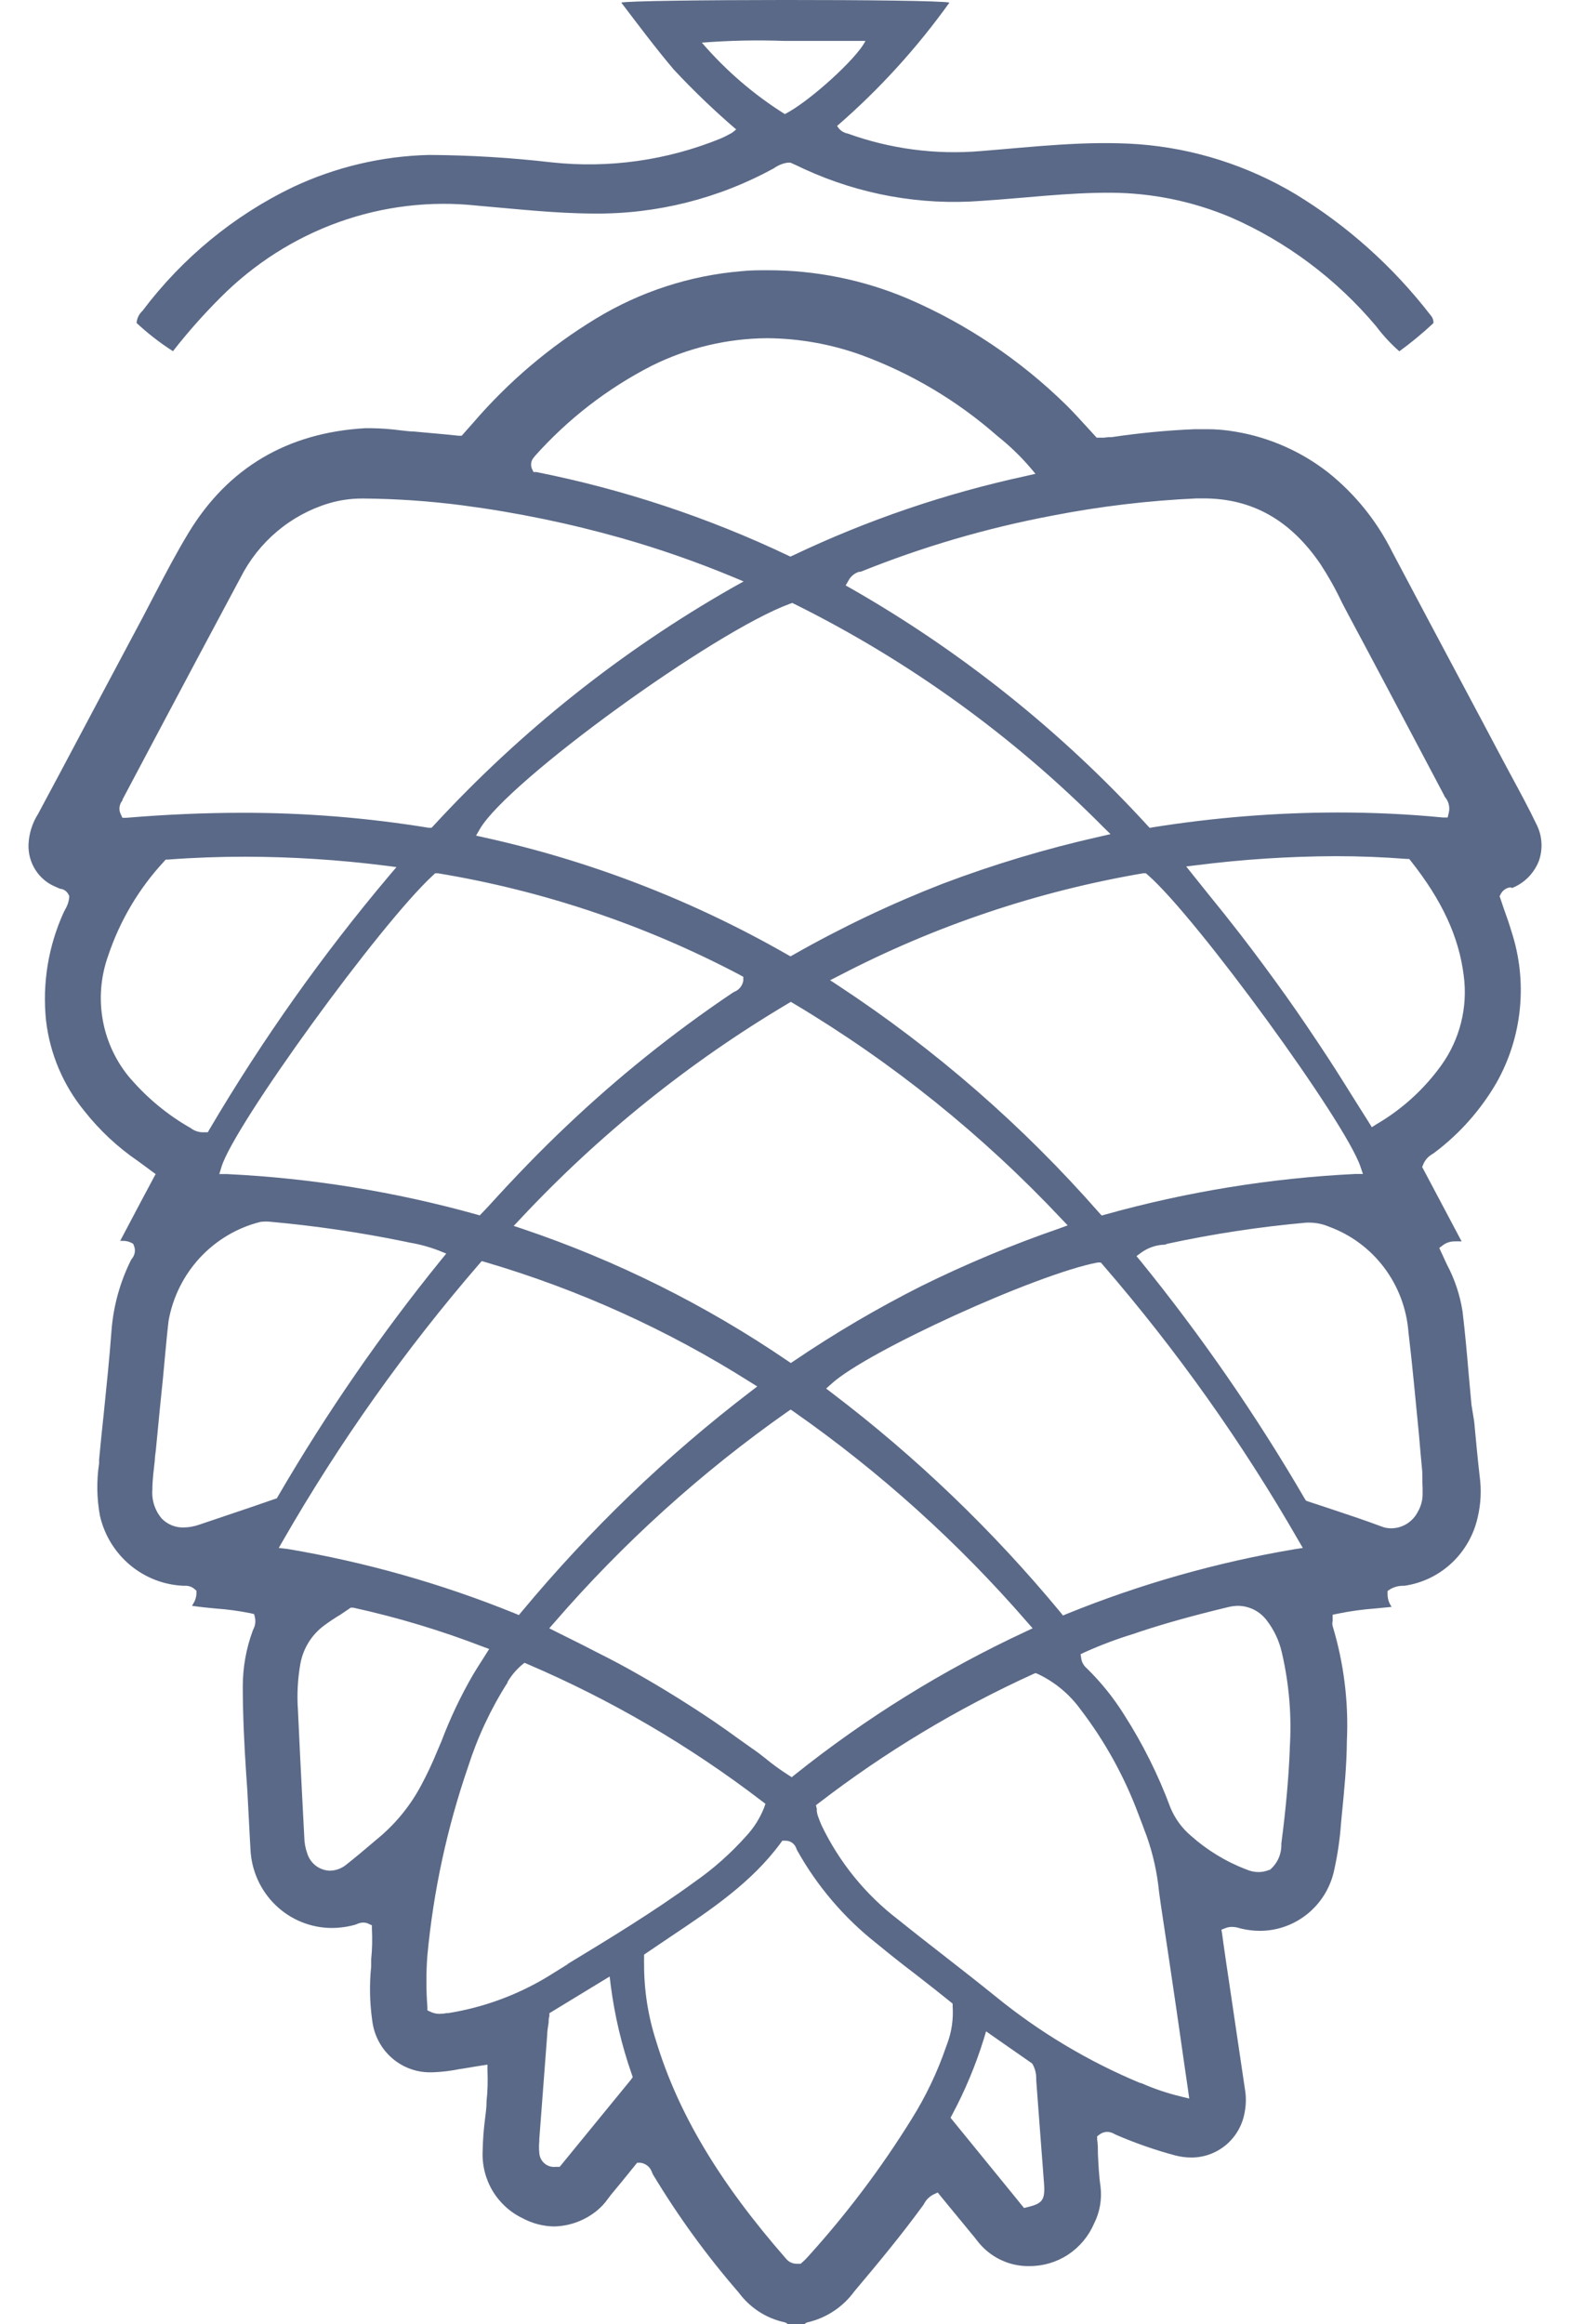 <svg width="50" height="74" viewBox="0 0 50 74" fill="none" xmlns="http://www.w3.org/2000/svg">
<path d="M7.024 9.471C8.094 8.396 9.381 7.577 10.792 7.071C12.203 6.566 13.704 6.387 15.19 6.547C16.432 6.653 17.67 6.796 18.919 6.8C20.915 6.819 22.884 6.324 24.647 5.358C24.776 5.264 24.925 5.203 25.081 5.18C25.112 5.178 25.143 5.178 25.174 5.18C25.319 5.245 25.468 5.31 25.611 5.382C27.383 6.196 29.322 6.545 31.256 6.396C32.631 6.308 33.998 6.13 35.379 6.137C36.688 6.143 37.983 6.409 39.194 6.919C40.976 7.697 42.562 8.885 43.83 10.393C44.047 10.683 44.294 10.949 44.565 11.186C44.945 10.91 45.307 10.61 45.651 10.288C45.653 10.242 45.646 10.196 45.631 10.153C45.615 10.111 45.592 10.072 45.561 10.038C44.367 8.492 42.908 7.185 41.257 6.181C39.731 5.27 38.025 4.727 36.267 4.593C34.581 4.473 32.906 4.678 31.23 4.811C29.795 4.932 28.351 4.742 26.992 4.251C26.922 4.239 26.857 4.21 26.799 4.168C26.742 4.126 26.695 4.072 26.66 4.009C27.998 2.85 29.198 1.532 30.237 0.083C29.806 -0.033 20.127 -0.023 19.786 0.083C20.339 0.808 20.876 1.528 21.458 2.215C22.086 2.888 22.749 3.524 23.445 4.121C23.399 4.163 23.35 4.202 23.299 4.237C23.184 4.299 23.068 4.36 22.948 4.412C21.24 5.107 19.394 5.367 17.568 5.17C16.271 5.02 14.968 4.941 13.664 4.934C12.165 4.97 10.69 5.318 9.326 5.959C7.45 6.862 5.808 8.212 4.538 9.898C4.429 9.997 4.362 10.135 4.349 10.284C4.709 10.618 5.097 10.919 5.508 11.183C5.979 10.58 6.485 10.009 7.024 9.471ZM22.352 1.358C23.227 1.289 24.105 1.271 24.982 1.303C25.829 1.303 26.68 1.303 27.561 1.303C27.296 1.86 25.747 3.257 24.995 3.633C24.009 3.015 23.118 2.248 22.352 1.358Z" fill="#5A6987"/>
<path d="M48.158 28.275C48.351 28.197 48.526 28.081 48.673 27.932C48.819 27.783 48.934 27.606 49.01 27.411C49.076 27.222 49.103 27.022 49.09 26.822C49.077 26.622 49.023 26.427 48.933 26.249C48.689 25.739 48.416 25.236 48.148 24.74L47.848 24.18C47.447 23.42 47.043 22.663 46.639 21.904C45.87 20.463 45.104 19.02 44.34 17.576C43.85 16.591 43.153 15.726 42.296 15.043C41.436 14.373 40.425 13.927 39.354 13.747C39.045 13.692 38.732 13.665 38.419 13.666C38.295 13.666 38.175 13.666 38.051 13.666C37.166 13.703 36.282 13.788 35.406 13.919C35.332 13.919 35.259 13.919 35.169 13.936H35.011H34.925L34.868 13.872L34.601 13.581C34.397 13.358 34.19 13.129 33.966 12.906C32.498 11.465 30.779 10.311 28.896 9.503C27.484 8.907 25.969 8.602 24.44 8.605C24.169 8.605 23.892 8.605 23.618 8.635C21.977 8.77 20.39 9.287 18.979 10.144C17.512 11.035 16.193 12.154 15.071 13.46L14.87 13.686L14.764 13.807L14.703 13.875H14.61L14.179 13.831L13.177 13.74C13.027 13.74 12.88 13.713 12.729 13.7C12.434 13.661 12.136 13.64 11.838 13.635C11.767 13.635 11.697 13.635 11.627 13.635C9.152 13.777 7.258 14.898 6.006 16.964C5.628 17.586 5.284 18.244 4.95 18.882L4.556 19.638C3.681 21.279 2.807 22.922 1.934 24.568L1.212 25.918C1.03 26.204 0.926 26.534 0.909 26.874C0.895 27.166 0.972 27.456 1.13 27.702C1.287 27.948 1.517 28.138 1.787 28.244C1.834 28.268 1.882 28.288 1.931 28.305H1.954C2.004 28.316 2.05 28.338 2.09 28.37C2.13 28.401 2.162 28.442 2.184 28.488L2.205 28.528V28.575C2.191 28.708 2.149 28.836 2.081 28.95L2.031 29.045C1.539 30.123 1.344 31.315 1.466 32.495C1.59 33.556 2.014 34.557 2.689 35.379C3.172 35.991 3.744 36.526 4.386 36.965L4.673 37.175L4.827 37.29L4.957 37.384L4.88 37.526L4.459 38.316L3.828 39.511H3.891C3.994 39.506 4.097 39.528 4.189 39.575L4.242 39.606L4.265 39.663C4.294 39.732 4.303 39.808 4.291 39.882C4.279 39.956 4.247 40.025 4.199 40.082C4.186 40.099 4.174 40.117 4.165 40.136C3.82 40.833 3.611 41.59 3.551 42.368C3.487 43.242 3.394 44.127 3.307 44.984C3.253 45.48 3.203 45.98 3.156 46.477V46.598C3.072 47.151 3.081 47.715 3.183 48.266C3.325 48.882 3.663 49.434 4.146 49.837C4.629 50.24 5.23 50.471 5.855 50.494H5.885C5.997 50.487 6.107 50.523 6.193 50.596L6.256 50.65V50.734C6.253 50.855 6.216 50.971 6.149 51.072L6.116 51.132C6.36 51.169 6.614 51.193 6.857 51.217C7.235 51.243 7.611 51.294 7.983 51.369L8.093 51.396L8.12 51.507C8.147 51.635 8.128 51.767 8.066 51.882C8.058 51.898 8.052 51.915 8.046 51.933C7.839 52.495 7.733 53.091 7.732 53.692C7.732 54.617 7.779 55.555 7.839 56.467L7.876 57C7.896 57.338 7.913 57.676 7.93 58.013C7.946 58.351 7.96 58.587 7.976 58.874C8.004 59.55 8.289 60.189 8.771 60.657C9.253 61.126 9.896 61.388 10.565 61.39C10.816 61.389 11.065 61.355 11.306 61.288L11.353 61.271C11.42 61.238 11.493 61.22 11.567 61.217C11.63 61.217 11.692 61.232 11.747 61.261L11.844 61.305V61.413C11.861 61.74 11.854 62.067 11.821 62.392V62.612C11.762 63.185 11.773 63.763 11.854 64.334C11.909 64.802 12.136 65.233 12.491 65.539C12.846 65.845 13.302 66.004 13.768 65.985H13.795C14.078 65.974 14.359 65.94 14.637 65.883L14.814 65.856L15.114 65.806L15.325 65.772L15.525 65.742V65.944C15.539 66.267 15.529 66.591 15.495 66.913V66.954C15.495 67.133 15.462 67.308 15.445 67.484C15.402 67.82 15.377 68.158 15.371 68.497C15.351 68.941 15.461 69.381 15.688 69.761C15.916 70.141 16.249 70.445 16.647 70.634C16.956 70.8 17.3 70.889 17.649 70.894C18.148 70.882 18.628 70.704 19.015 70.387C19.152 70.274 19.272 70.142 19.373 69.996C19.426 69.925 19.48 69.854 19.54 69.786C19.703 69.591 19.863 69.395 20.021 69.199L20.231 68.939L20.291 68.865H20.388C20.474 68.874 20.556 68.908 20.623 68.963C20.69 69.018 20.74 69.092 20.766 69.175L20.793 69.236C21.594 70.567 22.508 71.826 23.525 72.997C23.879 73.479 24.394 73.815 24.974 73.943C25.015 73.952 25.053 73.972 25.085 74H25.626C25.655 73.971 25.692 73.951 25.733 73.943C26.325 73.804 26.849 73.455 27.209 72.96C27.971 72.055 28.712 71.164 29.407 70.208L29.44 70.151C29.509 70.03 29.613 69.932 29.737 69.871L29.864 69.813L29.951 69.921L30.228 70.259L30.84 71.002L30.9 71.076C30.977 71.167 31.053 71.258 31.124 71.353C31.321 71.609 31.574 71.816 31.864 71.955C32.154 72.095 32.472 72.164 32.794 72.156C33.228 72.157 33.653 72.03 34.017 71.79C34.38 71.55 34.667 71.208 34.841 70.806C35.026 70.441 35.098 70.028 35.048 69.621C34.998 69.283 34.981 68.912 34.965 68.568C34.965 68.419 34.965 68.27 34.941 68.125V68.024L35.022 67.963C35.091 67.911 35.175 67.883 35.262 67.882C35.347 67.885 35.43 67.91 35.502 67.956L35.546 67.977C36.156 68.241 36.785 68.46 37.426 68.632C37.592 68.675 37.763 68.698 37.934 68.699C38.346 68.702 38.745 68.555 39.059 68.286C39.373 68.016 39.58 67.642 39.644 67.231C39.688 66.99 39.688 66.742 39.644 66.501C39.468 65.32 39.294 64.139 39.12 62.959L39.053 62.511L38.963 61.886L38.923 61.592L38.899 61.444L39.04 61.39C39.102 61.366 39.167 61.355 39.233 61.356C39.316 61.357 39.398 61.371 39.477 61.396L39.541 61.413C39.73 61.457 39.924 61.48 40.119 61.481C40.676 61.482 41.216 61.288 41.649 60.934C42.081 60.579 42.38 60.084 42.493 59.533C42.6 59.05 42.671 58.56 42.707 58.067L42.727 57.848C42.814 56.987 42.888 56.214 42.894 55.434C42.952 54.197 42.798 52.959 42.44 51.774C42.428 51.722 42.428 51.667 42.44 51.615C42.442 51.598 42.442 51.581 42.44 51.565V51.416L42.584 51.386C42.984 51.303 43.389 51.247 43.796 51.217L44.317 51.166L44.3 51.136C44.225 51.021 44.187 50.885 44.19 50.748V50.66L44.264 50.609C44.385 50.536 44.523 50.497 44.664 50.494H44.725C45.289 50.413 45.815 50.16 46.233 49.768C46.65 49.377 46.94 48.865 47.063 48.303C47.162 47.878 47.182 47.439 47.123 47.007C47.056 46.426 47.003 45.835 46.949 45.268L46.862 44.731C46.832 44.417 46.806 44.103 46.776 43.786C46.719 43.11 46.659 42.435 46.578 41.76C46.497 41.239 46.33 40.736 46.084 40.271C46.041 40.18 45.997 40.089 45.957 39.997L45.9 39.876L45.837 39.737L45.957 39.646C46.064 39.568 46.193 39.526 46.325 39.528C46.389 39.525 46.454 39.525 46.518 39.528H46.548L45.333 37.236L45.292 37.161L45.323 37.084C45.38 36.94 45.485 36.821 45.62 36.746L45.697 36.692C46.489 36.094 47.156 35.342 47.657 34.48C48.067 33.755 48.321 32.951 48.403 32.12C48.486 31.288 48.394 30.449 48.135 29.656C48.065 29.419 47.981 29.18 47.898 28.95L47.784 28.613L47.758 28.538L47.794 28.467C47.824 28.409 47.868 28.36 47.922 28.322C47.975 28.285 48.037 28.262 48.102 28.255L48.158 28.275ZM38.111 15.87H38.325C39.865 15.87 41.084 16.546 42.049 17.957C42.298 18.337 42.522 18.734 42.717 19.145C42.794 19.297 42.874 19.449 42.954 19.598C43.836 21.245 44.721 22.924 45.58 24.547L46.001 25.344C46.001 25.365 46.024 25.385 46.037 25.402C46.089 25.468 46.124 25.544 46.142 25.626C46.16 25.708 46.16 25.793 46.141 25.874L46.104 26.03H45.947C44.845 25.922 43.716 25.871 42.607 25.871C40.632 25.874 38.66 26.032 36.708 26.344L36.615 26.361L36.548 26.29C33.803 23.291 30.614 20.742 27.095 18.733L26.932 18.642L27.025 18.48C27.096 18.348 27.217 18.25 27.359 18.207H27.406C29.376 17.413 31.417 16.815 33.502 16.421C35.023 16.124 36.563 15.94 38.111 15.87ZM25.185 43.401L25.085 43.333C22.47 41.55 19.627 40.134 16.634 39.126L16.36 39.035L16.561 38.822C19.07 36.137 21.943 33.825 25.095 31.955L25.185 31.901L25.278 31.955C28.422 33.829 31.292 36.137 33.806 38.812L34.003 39.018L33.736 39.116C32.233 39.635 30.763 40.248 29.337 40.953C27.938 41.658 26.586 42.453 25.288 43.333L25.185 43.401ZM32.724 51.663L32.887 51.848L32.663 51.953C30.044 53.171 27.577 54.7 25.315 56.508L25.215 56.589L25.108 56.521C24.857 56.361 24.616 56.187 24.387 55.998C24.233 55.876 24.086 55.761 23.932 55.66L23.491 55.346C23.247 55.17 23 54.992 22.75 54.823C22.362 54.559 21.955 54.296 21.537 54.036C21.12 53.776 20.706 53.53 20.295 53.297C19.884 53.064 19.527 52.871 19.026 52.621C18.738 52.469 18.444 52.324 18.14 52.172L17.706 51.956L17.492 51.848L17.649 51.669C19.843 49.132 22.337 46.877 25.075 44.954L25.181 44.883L25.285 44.954C28.027 46.873 30.526 49.126 32.724 51.663ZM23.565 31.044L23.672 31.104V31.226C23.659 31.305 23.626 31.379 23.576 31.441C23.527 31.503 23.462 31.551 23.388 31.58L23.328 31.614C21.449 32.878 19.678 34.299 18.034 35.861C17.245 36.608 16.444 37.431 15.582 38.38L15.452 38.519L15.355 38.62L15.278 38.701L15.174 38.67C12.578 37.945 9.909 37.513 7.218 37.384H6.984L7.054 37.155C7.449 35.841 12.095 29.426 13.795 27.866L13.858 27.806H13.942C17.3 28.36 20.548 29.453 23.565 31.044ZM15.161 26.607L15.288 26.388C16.186 24.861 22.736 20.108 25.161 19.223L25.232 19.2L25.302 19.233C28.938 21.037 32.257 23.432 35.125 26.323L35.366 26.56L35.032 26.637C33.322 27.021 31.641 27.525 30.001 28.147C28.371 28.782 26.788 29.536 25.265 30.402L25.175 30.453L25.085 30.402C22.061 28.669 18.795 27.407 15.398 26.661L15.161 26.607ZM26.704 31.388L26.437 31.212L26.721 31.067C29.765 29.482 33.032 28.382 36.408 27.806H36.491L36.558 27.863C38.108 29.213 42.854 35.73 43.328 37.151L43.405 37.381H43.165C40.469 37.513 37.796 37.947 35.195 38.674L35.085 38.704L35.008 38.62C32.574 35.844 29.781 33.411 26.704 31.388ZM17.018 14.54C18.078 13.348 19.347 12.366 20.762 11.643C21.906 11.075 23.162 10.776 24.437 10.769C25.452 10.777 26.459 10.956 27.416 11.299C29.008 11.881 30.48 12.755 31.758 13.878L31.812 13.922C32.161 14.203 32.486 14.515 32.78 14.854L32.977 15.087L32.68 15.155C30.116 15.709 27.624 16.558 25.252 17.687L25.171 17.724L25.095 17.687C22.54 16.473 19.848 15.581 17.078 15.03H16.991L16.951 14.949C16.917 14.882 16.905 14.806 16.919 14.732C16.932 14.658 16.969 14.59 17.025 14.54H17.018ZM3.901 25.486V25.459L4.88 23.612C5.788 21.901 6.73 20.128 7.662 18.389C7.947 17.827 8.341 17.328 8.821 16.923C9.301 16.518 9.856 16.215 10.455 16.032C10.805 15.926 11.168 15.873 11.534 15.874H11.594C12.639 15.883 13.683 15.956 14.72 16.09C16.441 16.315 18.143 16.666 19.814 17.14C21.007 17.481 22.18 17.89 23.328 18.366L23.682 18.514L23.348 18.7C19.801 20.717 16.585 23.276 13.812 26.286L13.745 26.357H13.648C11.681 26.037 9.691 25.877 7.699 25.881C6.513 25.881 5.281 25.935 4.025 26.04H3.898L3.845 25.925C3.81 25.854 3.797 25.775 3.807 25.697C3.817 25.619 3.85 25.545 3.901 25.486ZM4.169 34.362C3.713 33.834 3.405 33.193 3.277 32.504C3.149 31.816 3.206 31.105 3.44 30.446C3.814 29.321 4.423 28.292 5.227 27.427L5.277 27.37H5.351C6.159 27.309 6.988 27.279 7.809 27.279C9.308 27.282 10.805 27.378 12.292 27.566L12.626 27.61L12.405 27.87C10.268 30.402 8.348 33.113 6.664 35.973L6.617 36.054H6.523H6.447C6.312 36.05 6.183 36.004 6.076 35.922L6.036 35.899C5.333 35.494 4.702 34.974 4.169 34.359V34.362ZM8.818 47.709L8.755 47.729L8.01 47.986L6.34 48.55C6.182 48.605 6.016 48.635 5.849 48.637C5.72 48.641 5.592 48.618 5.473 48.57C5.353 48.521 5.245 48.449 5.154 48.357C5.045 48.23 4.962 48.082 4.91 47.922C4.858 47.762 4.839 47.593 4.853 47.425C4.853 47.115 4.897 46.801 4.93 46.497C4.93 46.392 4.953 46.284 4.963 46.176L5.094 44.825L5.191 43.87C5.211 43.671 5.227 43.468 5.247 43.266C5.284 42.871 5.321 42.462 5.368 42.06C5.502 41.305 5.85 40.606 6.369 40.046C6.888 39.487 7.557 39.091 8.294 38.907C8.412 38.892 8.532 38.892 8.651 38.907C10.054 39.035 11.449 39.24 12.829 39.521L13.037 39.565C13.358 39.618 13.674 39.704 13.979 39.822L14.212 39.916L14.052 40.112C12.128 42.484 10.39 45.004 8.851 47.648L8.818 47.709ZM8.878 49.289L9.012 49.056C10.812 45.923 12.906 42.972 15.264 40.244L15.341 40.156L15.455 40.187C18.427 41.06 21.265 42.345 23.889 44.005L24.116 44.147L23.905 44.309C22.564 45.335 21.28 46.436 20.061 47.608C18.845 48.781 17.693 50.021 16.611 51.322L16.524 51.426L16.404 51.376C14.064 50.426 11.629 49.737 9.142 49.319L8.878 49.289ZM12.125 58.462L11.881 58.668C11.607 58.901 11.323 59.141 11.036 59.367C10.888 59.491 10.704 59.561 10.511 59.566C10.35 59.563 10.193 59.509 10.063 59.412C9.933 59.314 9.837 59.178 9.787 59.023C9.725 58.851 9.692 58.669 9.69 58.486L9.636 57.453C9.586 56.47 9.533 55.457 9.489 54.458C9.453 53.956 9.48 53.451 9.57 52.956C9.664 52.47 9.937 52.039 10.335 51.75C10.498 51.629 10.668 51.517 10.842 51.413L11.106 51.234L11.169 51.19H11.246C12.649 51.498 14.027 51.912 15.368 52.429L15.579 52.507L15.458 52.699L15.318 52.919C15.228 53.06 15.144 53.192 15.064 53.327C14.674 54.001 14.338 54.707 14.062 55.437L13.918 55.775C13.771 56.136 13.605 56.489 13.421 56.832C13.094 57.453 12.654 58.006 12.125 58.462ZM20.088 66.228L19.754 66.636L17.873 68.936L17.823 68.996H17.743H17.693C17.629 69.003 17.564 68.997 17.503 68.978C17.442 68.958 17.385 68.926 17.337 68.884C17.288 68.842 17.249 68.79 17.221 68.731C17.193 68.672 17.177 68.609 17.175 68.544C17.163 68.423 17.163 68.3 17.175 68.179V68.112L17.426 64.803C17.426 64.671 17.452 64.54 17.472 64.401C17.472 64.334 17.472 64.266 17.496 64.195V64.104L17.573 64.057L19.176 63.081L19.416 62.936L19.45 63.216C19.574 64.179 19.798 65.126 20.118 66.042L20.151 66.14L20.088 66.228ZM18.084 62.541L17.416 62.956C16.45 63.535 15.385 63.923 14.276 64.101H14.226C14.153 64.116 14.079 64.124 14.005 64.124C13.901 64.126 13.798 64.103 13.705 64.057L13.611 64.013V63.908C13.569 63.36 13.569 62.809 13.611 62.261C13.803 60.214 14.239 58.199 14.907 56.258C15.209 55.313 15.631 54.412 16.163 53.577V53.557C16.285 53.351 16.439 53.167 16.621 53.013L16.704 52.946L16.804 52.989C19.462 54.126 21.97 55.592 24.27 57.355L24.377 57.436L24.333 57.564C24.2 57.898 24.006 58.204 23.762 58.466C23.272 59.015 22.721 59.505 22.119 59.924C20.809 60.88 19.416 61.724 18.07 62.541H18.084ZM30.162 65.087L30.131 65.171C29.853 65.981 29.483 66.756 29.029 67.48C28.06 69.042 26.952 70.511 25.719 71.87C25.676 71.918 25.63 71.964 25.582 72.008L25.539 72.045L25.499 72.082H25.445H25.358C25.294 72.08 25.23 72.064 25.172 72.034C25.114 72.004 25.064 71.962 25.024 71.91C22.907 69.489 21.591 67.288 20.893 64.982C20.637 64.189 20.509 63.361 20.512 62.527C20.509 62.48 20.509 62.433 20.512 62.386V62.325V62.24L20.582 62.19L21.377 61.653C22.636 60.812 23.939 59.941 24.861 58.685L24.914 58.611H25.004C25.086 58.607 25.167 58.632 25.233 58.681C25.3 58.73 25.347 58.801 25.369 58.881L25.385 58.915C26.023 60.057 26.878 61.061 27.9 61.869C28.311 62.207 28.735 62.544 29.149 62.858L29.767 63.341L30.118 63.621L30.279 63.75L30.339 63.8V63.881C30.367 64.291 30.307 64.703 30.162 65.087ZM32.724 70.279L32.613 70.306L32.54 70.219L32.333 69.962L30.349 67.528L30.272 67.433L30.329 67.325C30.738 66.559 31.073 65.755 31.331 64.924L31.404 64.681L31.611 64.827L32.139 65.195L32.837 65.681L32.87 65.704L32.891 65.738C32.964 65.873 33.002 66.024 33.001 66.177V66.241C33.041 66.761 33.081 67.281 33.118 67.798C33.164 68.382 33.208 68.966 33.251 69.547C33.285 70.053 33.194 70.168 32.72 70.279H32.724ZM37.6 66.754C37.167 66.651 36.745 66.507 36.337 66.326H36.311C34.655 65.636 33.106 64.709 31.711 63.574C31.187 63.149 30.649 62.73 30.125 62.321C29.601 61.913 29.103 61.525 28.595 61.116C27.564 60.327 26.733 59.303 26.167 58.128C26.127 58.037 26.09 57.942 26.047 57.824C26.032 57.777 26.021 57.728 26.013 57.679C26.013 57.655 26.013 57.628 26.013 57.598L25.986 57.48L26.08 57.409C28.194 55.783 30.485 54.405 32.907 53.303L32.981 53.273L33.054 53.303C33.595 53.558 34.062 53.947 34.414 54.434C35.178 55.433 35.792 56.54 36.237 57.719L36.378 58.088C36.424 58.212 36.468 58.337 36.518 58.462C36.721 59.036 36.853 59.632 36.912 60.238L36.972 60.67C37.142 61.781 37.306 62.895 37.47 64.013L37.557 64.617C37.62 65.043 37.68 65.472 37.744 65.917L37.837 66.555L37.874 66.822L37.6 66.754ZM41.077 55.684C41.041 56.592 40.954 57.578 40.807 58.702V58.753C40.807 58.904 40.774 59.053 40.71 59.19C40.646 59.327 40.552 59.447 40.436 59.543H40.416C40.31 59.586 40.196 59.609 40.082 59.61C39.947 59.609 39.814 59.581 39.691 59.526C39.04 59.278 38.439 58.911 37.917 58.445C37.638 58.206 37.418 57.903 37.276 57.561C36.89 56.521 36.394 55.526 35.796 54.593C35.459 54.055 35.06 53.56 34.607 53.118C34.514 53.039 34.452 52.928 34.434 52.807L34.414 52.672L34.534 52.615C35.044 52.385 35.569 52.187 36.104 52.024L36.311 51.953C37.129 51.683 38.021 51.436 39.113 51.173C39.217 51.147 39.324 51.133 39.431 51.132C39.609 51.135 39.785 51.178 39.944 51.26C40.104 51.342 40.242 51.46 40.349 51.605C40.578 51.904 40.739 52.25 40.823 52.618C41.057 53.622 41.142 54.655 41.074 55.684H41.077ZM41.227 49.33C38.744 49.749 36.313 50.44 33.976 51.389L33.852 51.44L33.769 51.335C31.615 48.731 29.172 46.388 26.487 44.349L26.31 44.214L26.487 44.056C27.623 43.023 33.004 40.571 34.955 40.2H35.058L35.125 40.278C37.475 42.995 39.562 45.934 41.355 49.056L41.491 49.289L41.227 49.33ZM45.306 47.341V47.581C45.305 47.775 45.253 47.966 45.156 48.134C45.076 48.292 44.955 48.425 44.806 48.519C44.657 48.612 44.486 48.663 44.31 48.664C44.207 48.665 44.104 48.647 44.007 48.61C43.469 48.408 42.928 48.229 42.36 48.04L41.655 47.807L41.592 47.783L41.555 47.726C40.006 45.066 38.255 42.532 36.318 40.146L36.194 39.997L36.348 39.883C36.545 39.742 36.775 39.657 37.016 39.636C37.066 39.636 37.116 39.636 37.166 39.606C38.629 39.289 40.111 39.064 41.602 38.931H41.718C41.926 38.934 42.132 38.977 42.323 39.059C43.02 39.313 43.629 39.764 44.078 40.359C44.528 40.955 44.797 41.669 44.855 42.415C44.985 43.499 45.082 44.606 45.189 45.673C45.222 46.075 45.259 46.473 45.296 46.871C45.296 47.023 45.299 47.185 45.303 47.341H45.306ZM45.897 33.927C45.349 34.687 44.649 35.323 43.843 35.794L43.689 35.892L43.592 35.736L43.188 35.095C42.881 34.605 42.594 34.143 42.29 33.677C41.829 32.975 41.391 32.327 40.954 31.712C40.516 31.098 40.022 30.426 39.511 29.764C39.177 29.332 38.843 28.913 38.479 28.467L37.984 27.849L37.777 27.59L38.111 27.549C39.578 27.363 41.055 27.268 42.533 27.262C43.298 27.262 44.06 27.292 44.798 27.35H44.878L44.928 27.411C45.931 28.677 46.462 29.835 46.615 31.06C46.751 32.074 46.493 33.101 45.897 33.927Z" fill="#5A6987"/>
</svg>
